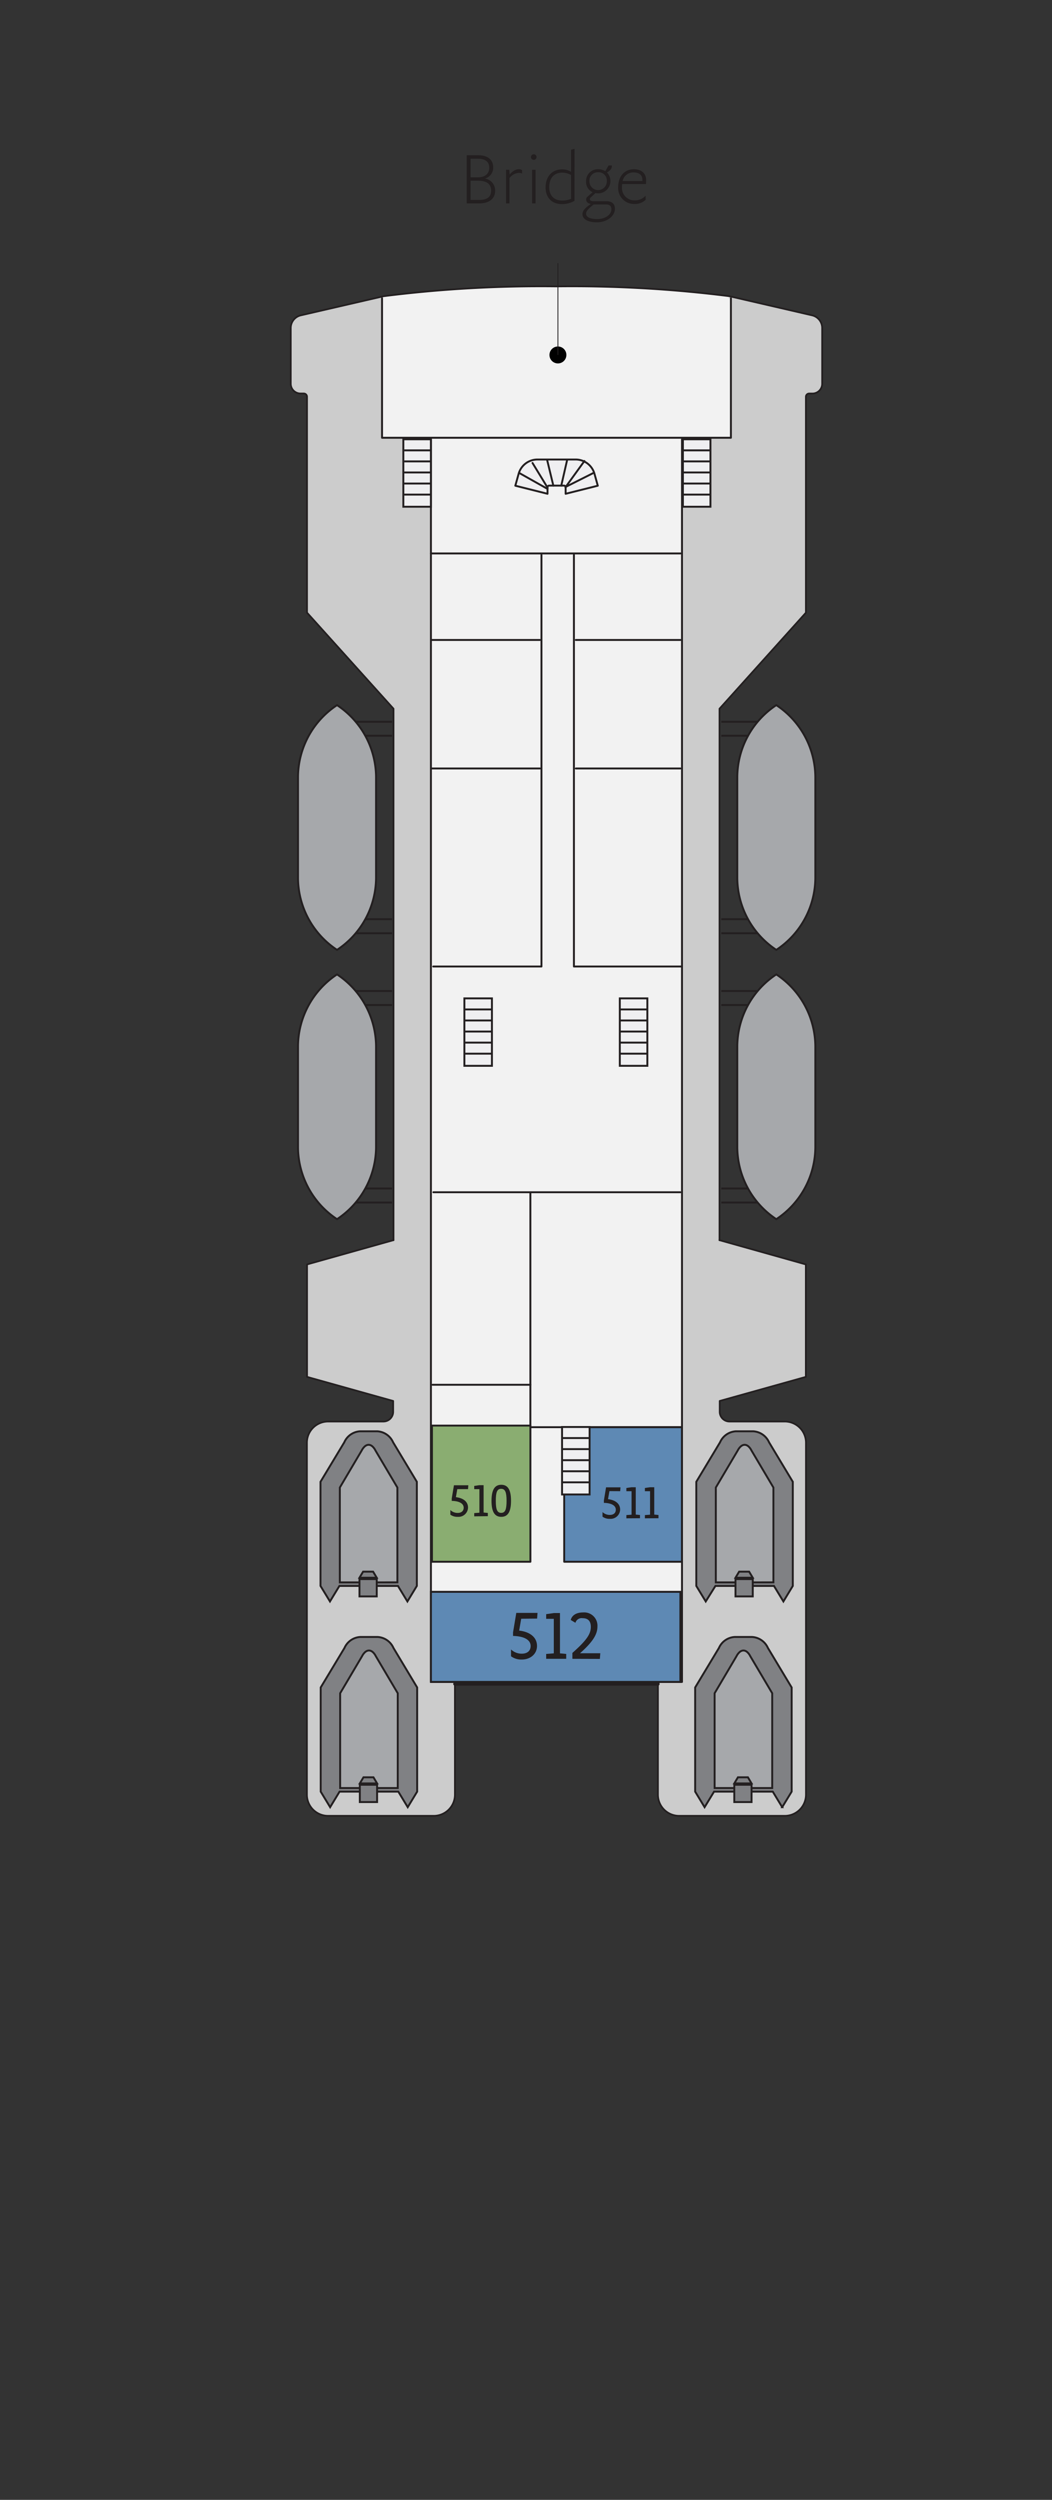 <svg xmlns="http://www.w3.org/2000/svg" viewBox="0 0 323.47 768"><rect x="0" y="0" width="323.47" height="768" fill="#333333" stroke="none"/><defs><style>.cls-1{fill:#ccc;}.cls-2{fill:#f2f2f2;}.cls-11,.cls-12,.cls-14,.cls-16,.cls-3,.cls-4{fill:none;}.cls-10,.cls-11,.cls-12,.cls-14,.cls-16,.cls-3,.cls-4,.cls-5,.cls-7,.cls-8,.cls-9{stroke:#231f20;}.cls-10,.cls-11,.cls-12,.cls-3,.cls-8{stroke-linecap:round;}.cls-10,.cls-11,.cls-12,.cls-3,.cls-7,.cls-8{stroke-linejoin:round;}.cls-10,.cls-14,.cls-3,.cls-4,.cls-5,.cls-7,.cls-8{stroke-width:0.59px;}.cls-15,.cls-5{fill:#a6a8ab;}.cls-6,.cls-7{fill:#efeff1;}.cls-8,.cls-9{fill:#5e89b4;}.cls-9{stroke-miterlimit:10;stroke-width:0.59px;}.cls-10{fill:#8aad71;}.cls-11{stroke-width:0.53px;}.cls-12{stroke-width:1.05px;}.cls-13{fill:#808184;}.cls-14{stroke-miterlimit:3;}.cls-16{stroke-width:0.26px;}.cls-17{fill:#231f20;}</style></defs><g id="OAD"><path class="cls-1" d="M139.88,517.34H202.3v34a6.52,6.52,0,0,0,6.52,6.52H241.3a6.52,6.52,0,0,0,6.52-6.52h0V443.24a6.52,6.52,0,0,0-6.52-6.52h-17a3,3,0,0,1-3-3V430.4L247.78,423V388.46L221.21,381h0V217.73l26.57-29.51V121.9a1,1,0,0,1,1-1h1a3,3,0,0,0,3-3V100.8a4,4,0,0,0-3.1-3.92L224.24,91a386.81,386.81,0,0,0-53.14-3A386.75,386.75,0,0,0,118,91L92.5,96.88a4,4,0,0,0-3.1,3.92v17.09a3,3,0,0,0,3,3h1a1,1,0,0,1,1,1v66.32L121,217.73V381l-26.57,7.46V423L121,430.4v3.31a3,3,0,0,1-3,3h-17a6.52,6.52,0,0,0-6.52,6.52V551.37h0a6.51,6.51,0,0,0,6.51,6.52h32.49a6.51,6.51,0,0,0,6.51-6.52Z"/><rect class="cls-1" x="131.97" y="439" width="78.26" height="77.18" transform="translate(-306.5 648.69) rotate(-90)"/><path class="cls-2" d="M117.46,91.64v42.85h15V516.72h77.2V134.49h15V91.64H224l.23-.64a386.81,386.81,0,0,0-53.14-3A386.75,386.75,0,0,0,118,91"/><polyline class="cls-3" points="117.47 91.64 117.47 134.49 224.74 134.49 224.74 91.64"/><line class="cls-3" x1="133.01" y1="425.43" x2="163.08" y2="425.43"/><line class="cls-3" x1="163.08" y1="437.96" x2="163.08" y2="366.57"/><line class="cls-3" x1="209.68" y1="438.46" x2="132.82" y2="438.46"/><line class="cls-3" x1="209.2" y1="366.28" x2="133.26" y2="366.28"/><polyline class="cls-3" points="209.7 134.96 209.7 451.5 209.7 516.72 209.22 516.72 133.01 516.72 132.5 516.72 132.5 451.5 132.5 134.96"/><line class="cls-3" x1="132.5" y1="170.03" x2="209.26" y2="170.03"/><polyline class="cls-3" points="133.21 296.93 166.49 296.93 166.49 170.45"/><polyline class="cls-3" points="209.45 296.93 176.47 296.93 176.47 170.45"/><line class="cls-3" x1="132.82" y1="236.09" x2="166.02" y2="236.09"/><line class="cls-3" x1="132.82" y1="196.61" x2="166.02" y2="196.61"/><line class="cls-3" x1="177.05" y1="236.09" x2="209.22" y2="236.09"/><line class="cls-3" x1="177.05" y1="196.61" x2="209.22" y2="196.61"/><polyline class="cls-4" points="120.53 369.44 106.35 369.44 106.35 365.13 120.53 365.13"/><polyline class="cls-4" points="120.53 308.77 106.35 308.77 106.35 304.46 120.53 304.46"/><polyline class="cls-4" points="120.53 286.71 106.35 286.71 106.35 282.4 120.53 282.4"/><polyline class="cls-4" points="120.53 226.04 106.35 226.04 106.35 221.74 120.53 221.74"/><polyline class="cls-4" points="221.79 369.44 235.97 369.44 235.97 365.13 221.79 365.13"/><polyline class="cls-4" points="221.79 308.77 235.97 308.77 235.97 304.46 221.79 304.46"/><polyline class="cls-4" points="221.79 286.71 235.97 286.71 235.97 282.4 221.79 282.4"/><polyline class="cls-4" points="221.79 226.04 235.97 226.04 235.97 221.74 221.79 221.74"/><path class="cls-5" d="M103.63,299.36a26.73,26.73,0,0,1,12,22.05v31.08a26.73,26.73,0,0,1-12,22.06,26.68,26.68,0,0,1-12-22.06V321.41A26.68,26.68,0,0,1,103.63,299.36Z"/><path class="cls-5" d="M103.63,216.63a26.73,26.73,0,0,1,12,22.06v31.07a26.73,26.73,0,0,1-12,22.06,26.68,26.68,0,0,1-12-22.06V238.69A26.68,26.68,0,0,1,103.63,216.63Z"/><path class="cls-5" d="M238.7,299.36a26.7,26.7,0,0,0-12,22.05v31.08a26.71,26.71,0,0,0,12,22.06,26.71,26.71,0,0,0,12-22.06V321.41A26.7,26.7,0,0,0,238.7,299.36Z"/><path class="cls-5" d="M238.7,216.63a26.71,26.71,0,0,0-12,22.06v31.07a26.71,26.71,0,0,0,12,22.06,26.71,26.71,0,0,0,12-22.06V238.69A26.71,26.71,0,0,0,238.7,216.63Z"/><polygon class="cls-6" points="124.02 155.68 124.02 134.96 132.49 134.96 132.49 155.68 124.02 155.68 124.02 155.68"/><polygon class="cls-4" points="124.02 155.68 124.02 134.96 132.49 134.96 132.49 155.68 124.02 155.68 124.02 155.68"/><line class="cls-4" x1="124.25" y1="138.36" x2="132.49" y2="138.36"/><line class="cls-4" x1="124.25" y1="141.75" x2="132.49" y2="141.75"/><line class="cls-4" x1="124.25" y1="145.15" x2="132.49" y2="145.15"/><line class="cls-4" x1="132.49" y1="148.55" x2="124.25" y2="148.55"/><line class="cls-4" x1="124.25" y1="151.95" x2="132.49" y2="151.95"/><polygon class="cls-6" points="209.98 155.68 209.98 134.96 218.45 134.96 218.45 155.68 209.98 155.68 209.98 155.68"/><polygon class="cls-4" points="209.98 155.68 209.98 134.96 218.45 134.96 218.45 155.68 209.98 155.68 209.98 155.68"/><line class="cls-4" x1="210.2" y1="138.36" x2="218.45" y2="138.36"/><line class="cls-4" x1="210.2" y1="141.75" x2="218.45" y2="141.75"/><line class="cls-4" x1="210.2" y1="145.15" x2="218.45" y2="145.15"/><line class="cls-4" x1="218.45" y1="148.55" x2="210.2" y2="148.55"/><line class="cls-4" x1="210.2" y1="151.95" x2="218.45" y2="151.95"/><polygon class="cls-6" points="190.58 327.44 190.58 306.72 199.05 306.72 199.05 327.44 190.58 327.44 190.58 327.44"/><polygon class="cls-4" points="190.58 327.44 190.58 306.72 199.05 306.72 199.05 327.44 190.58 327.44 190.58 327.44"/><line class="cls-4" x1="190.81" y1="310.12" x2="199.05" y2="310.12"/><line class="cls-4" x1="190.81" y1="313.51" x2="199.05" y2="313.51"/><line class="cls-4" x1="190.81" y1="316.91" x2="199.05" y2="316.91"/><line class="cls-4" x1="199.05" y1="320.31" x2="190.81" y2="320.31"/><line class="cls-4" x1="190.81" y1="323.71" x2="199.05" y2="323.71"/><polygon class="cls-6" points="142.79 327.44 142.79 306.72 151.26 306.72 151.26 327.44 142.79 327.44 142.79 327.44"/><polygon class="cls-4" points="142.79 327.44 142.79 306.72 151.26 306.72 151.26 327.44 142.79 327.44 142.79 327.44"/><line class="cls-4" x1="143.02" y1="310.12" x2="151.26" y2="310.12"/><line class="cls-4" x1="143.02" y1="313.51" x2="151.26" y2="313.51"/><line class="cls-4" x1="143.02" y1="316.91" x2="151.26" y2="316.91"/><line class="cls-4" x1="151.26" y1="320.31" x2="143.02" y2="320.31"/><line class="cls-4" x1="143.02" y1="323.71" x2="151.26" y2="323.71"/><path class="cls-7" d="M173.36,149.19h-4.51a.5.5,0,0,0-.5.51v2l-9.9-2.48,1-3.59a6,6,0,0,1,5.82-4.46H177a6,6,0,0,1,5.81,4.46l1,3.59-9.89,2.48v-2A.51.51,0,0,0,173.36,149.19Z"/><line class="cls-3" x1="172.58" y1="149.19" x2="174.38" y2="141.33"/><line class="cls-3" x1="173.86" y1="149.7" x2="179.7" y2="141.63"/><line class="cls-3" x1="174.01" y1="149.55" x2="182.46" y2="145.31"/><line class="cls-3" x1="170.14" y1="149.19" x2="168.25" y2="141.38"/><line class="cls-3" x1="168.35" y1="149.79" x2="163.74" y2="142.24"/><line class="cls-3" x1="168.35" y1="150.2" x2="159.66" y2="145.31"/><rect class="cls-8" x="170.91" y="441.03" width="41.33" height="36.2" transform="translate(-267.55 650.71) rotate(-90)"/><polygon class="cls-6" points="172.82 459.13 172.82 438.4 181.29 438.4 181.29 459.13 172.82 459.13 172.82 459.13"/><polygon class="cls-4" points="172.82 459.13 172.82 438.4 181.29 438.4 181.29 459.13 172.82 459.13 172.82 459.13"/><line class="cls-4" x1="173.04" y1="441.8" x2="181.29" y2="441.8"/><line class="cls-4" x1="173.04" y1="445.2" x2="181.29" y2="445.2"/><line class="cls-4" x1="173.04" y1="448.6" x2="181.29" y2="448.6"/><line class="cls-4" x1="181.29" y1="452" x2="173.04" y2="452"/><line class="cls-4" x1="173.04" y1="455.4" x2="181.29" y2="455.4"/><rect class="cls-9" x="157.01" y="464.53" width="27.68" height="76.7" transform="translate(-332.03 673.73) rotate(-90)"/><rect class="cls-10" x="127.03" y="443.75" width="41.83" height="30.27" transform="translate(-310.93 606.83) rotate(-90)"/><path class="cls-11" d="M221.23,381V217.73l26.57-29.51V121.9a1,1,0,0,1,1-1h1a3,3,0,0,0,3-3V100.8a4,4,0,0,0-3.1-3.92L224.24,91a386.81,386.81,0,0,0-53.14-3A386.75,386.75,0,0,0,118,91L92.5,96.88a4,4,0,0,0-3.1,3.92v17.09a3,3,0,0,0,3,3h1a1,1,0,0,1,1,1v66.32L121,217.73V381"/><path class="cls-11" d="M139.88,517.34v34a6.51,6.51,0,0,1-6.51,6.52H100.88a6.51,6.51,0,0,1-6.51-6.52h0V443.24a6.52,6.52,0,0,1,6.52-6.52h17a3,3,0,0,0,3-3V430.4L94.41,423V388.46L121,381"/><path class="cls-11" d="M202.3,517.34v34a6.52,6.52,0,0,0,6.52,6.52H241.3a6.52,6.52,0,0,0,6.52-6.52h0V443.24a6.52,6.52,0,0,0-6.52-6.52h-17a3,3,0,0,1-3-3V430.4L247.78,423V388.46L221.21,381"/><line class="cls-12" x1="139.88" y1="517.34" x2="202.3" y2="517.34"/><path d="M174.15,109.06a2.6,2.6,0,1,1-2.6-2.61A2.6,2.6,0,0,1,174.15,109.06Z"/><path class="cls-13" d="M240.88,492l-2.9-4.77h-18L217,492l-2.9-4.77v-32l7.3-12.13a5.67,5.67,0,0,1,4.87-3.38h5.32a5.7,5.7,0,0,1,4.88,3.38l7.3,12.13v32L240.88,492Z"/><path class="cls-14" d="M240.88,492l-2.9-4.77h-18L217,492l-2.9-4.77v-32l7.3-12.13a5.67,5.67,0,0,1,4.87-3.38h5.32a5.7,5.7,0,0,1,4.88,3.38l7.3,12.13v32L240.88,492Z"/><path class="cls-15" d="M229,486.14H220.1V457l6.73-11.37s.82-1.76,2.13-1.76,2.11,1.76,2.11,1.76L237.81,457v29.13Z"/><path class="cls-14" d="M229,486.14H220.1V457l6.73-11.37s.82-1.76,2.13-1.76,2.11,1.76,2.11,1.76L237.81,457v29.13Z"/><polygon class="cls-13" points="226.15 490.45 226.15 485.13 231.46 485.13 231.46 490.45 226.15 490.45 226.15 490.45"/><polygon class="cls-14" points="226.15 490.45 226.15 485.13 231.46 485.13 231.46 490.45 226.15 490.45 226.15 490.45"/><polygon class="cls-13" points="230.34 482.84 231.46 484.71 226.15 484.71 227.27 482.84 230.34 482.84 230.34 482.84"/><polygon class="cls-14" points="230.34 482.84 231.46 484.71 226.15 484.71 227.27 482.84 230.34 482.84 230.34 482.84"/><path class="cls-13" d="M125.27,492l-2.91-4.77h-18l-2.9,4.77-2.91-4.77v-32l7.31-12.13a5.65,5.65,0,0,1,4.87-3.38H116a5.67,5.67,0,0,1,4.87,3.38l7.3,12.13v32l-2.9,4.77Z"/><path class="cls-14" d="M125.27,492l-2.91-4.77h-18l-2.9,4.77-2.91-4.77v-32l7.31-12.13a5.65,5.65,0,0,1,4.87-3.38H116a5.67,5.67,0,0,1,4.87,3.38l7.3,12.13v32l-2.9,4.77Z"/><path class="cls-15" d="M113.34,486.14h-8.85V457l6.72-11.37s.82-1.76,2.13-1.76,2.11,1.76,2.11,1.76L122.19,457v29.13Z"/><path class="cls-14" d="M113.34,486.14h-8.85V457l6.72-11.37s.82-1.76,2.13-1.76,2.11,1.76,2.11,1.76L122.19,457v29.13Z"/><polygon class="cls-13" points="110.53 490.45 110.53 485.13 115.84 485.13 115.84 490.45 110.53 490.45 110.53 490.45"/><polygon class="cls-14" points="110.53 490.45 110.53 485.13 115.84 485.13 115.84 490.45 110.53 490.45 110.53 490.45"/><polygon class="cls-13" points="114.72 482.84 115.84 484.71 110.53 484.71 111.65 482.84 114.72 482.84 114.72 482.84"/><polygon class="cls-14" points="114.72 482.84 115.84 484.71 110.53 484.71 111.65 482.84 114.72 482.84 114.72 482.84"/><path class="cls-13" d="M240.51,555.2l-2.9-4.78H219.56l-2.91,4.78-2.9-4.78v-32l7.31-12.14a5.65,5.65,0,0,1,4.86-3.37h5.32a5.69,5.69,0,0,1,4.88,3.37l7.3,12.14v32l-2.91,4.78Z"/><path class="cls-14" d="M240.51,555.2l-2.9-4.78H219.56l-2.91,4.78-2.9-4.78v-32l7.31-12.14a5.65,5.65,0,0,1,4.86-3.37h5.32a5.69,5.69,0,0,1,4.88,3.37l7.3,12.14v32l-2.91,4.78Z"/><path class="cls-15" d="M228.59,549.32h-8.86V520.2l6.73-11.38s.82-1.76,2.13-1.76,2.11,1.76,2.11,1.76l6.74,11.38v29.12Z"/><path class="cls-14" d="M228.59,549.32h-8.86V520.2l6.73-11.38s.82-1.76,2.13-1.76,2.11,1.76,2.11,1.76l6.74,11.38v29.12Z"/><polygon class="cls-13" points="225.78 553.63 225.78 548.31 231.09 548.31 231.09 553.63 225.78 553.63 225.78 553.63"/><polygon class="cls-14" points="225.78 553.63 225.78 548.31 231.09 548.31 231.09 553.63 225.78 553.63 225.78 553.63"/><polygon class="cls-13" points="229.97 546.02 231.09 547.9 225.78 547.9 226.9 546.02 229.97 546.02 229.97 546.02"/><polygon class="cls-14" points="229.97 546.02 231.09 547.9 225.78 547.9 226.9 546.02 229.97 546.02 229.97 546.02"/><path class="cls-13" d="M125.37,555.2l-2.9-4.78H104.41l-2.9,4.78-2.9-4.78v-32l7.31-12.14a5.65,5.65,0,0,1,4.86-3.37h5.33a5.67,5.67,0,0,1,4.87,3.37l7.29,12.14v32l-2.9,4.78Z"/><path class="cls-14" d="M125.37,555.2l-2.9-4.78H104.41l-2.9,4.78-2.9-4.78v-32l7.31-12.14a5.65,5.65,0,0,1,4.86-3.37h5.33a5.67,5.67,0,0,1,4.87,3.37l7.29,12.14v32l-2.9,4.78Z"/><path class="cls-15" d="M113.45,549.32h-8.86V520.2l6.73-11.38s.82-1.76,2.13-1.76,2.11,1.76,2.11,1.76l6.74,11.38v29.12Z"/><path class="cls-14" d="M113.45,549.32h-8.86V520.2l6.73-11.38s.82-1.76,2.13-1.76,2.11,1.76,2.11,1.76l6.74,11.38v29.12Z"/><polygon class="cls-13" points="110.64 553.63 110.64 548.31 115.95 548.31 115.95 553.63 110.64 553.63 110.64 553.63"/><polygon class="cls-14" points="110.64 553.63 110.64 548.31 115.95 548.31 115.95 553.63 110.64 553.63 110.64 553.63"/><polygon class="cls-13" points="114.83 546.02 115.95 547.9 110.64 547.9 111.76 546.02 114.83 546.02 114.83 546.02"/><polygon class="cls-14" points="114.83 546.02 115.95 547.9 110.64 547.9 111.76 546.02 114.83 546.02 114.83 546.02"/><line class="cls-16" x1="171.55" y1="109.05" x2="171.55" y2="80.87"/><path class="cls-17" d="M140.61,457.49l-.43,2.47c2.2.25,3.73,1.33,3.73,3.2a2.93,2.93,0,0,1-3.16,2.84,3.65,3.65,0,0,1-2.27-.66v-1.43a3.21,3.21,0,0,0,2.27.89c1.07,0,1.82-.56,1.82-1.61,0-1.28-1.36-2.05-3.67-2.09v-.74l.68-4.06H144l-.09,1.19Z"/><path class="cls-17" d="M145.82,465.85v-1l1.59-.12V457.5h-1.59v-1l1.59-.23h1.29v8.41l1.3.12v1Z"/><path class="cls-17" d="M151.13,461.08c0-3.52,1.07-4.93,3-4.93s3,1.37,3,4.92-1.07,4.93-3,4.93S151.13,464.63,151.13,461.08Zm4.63,0c0-2.61-.41-3.69-1.67-3.69s-1.64,1.08-1.64,3.7.4,3.69,1.66,3.69S155.76,463.69,155.76,461.07Z"/><path class="cls-17" d="M187.39,458.1l-.44,2.47c2.2.26,3.73,1.34,3.73,3.21a2.92,2.92,0,0,1-3.16,2.83,3.55,3.55,0,0,1-2.26-.66v-1.42a3.18,3.18,0,0,0,2.26.88c1.08,0,1.83-.55,1.83-1.6,0-1.29-1.36-2.05-3.67-2.1V461l.67-4.06h4.44l-.09,1.18Z"/><path class="cls-17" d="M192.6,466.46v-1l1.59-.12v-7.21H192.6v-1l1.59-.22h1.29v8.4l1.3.12v1Z"/><path class="cls-17" d="M198.29,466.46v-1l1.59-.12v-7.21h-1.59v-1l1.59-.22h1.29v8.4l1.3.12v1Z"/><path class="cls-17" d="M160.26,497.31l-.63,3.64c3.24.37,5.49,2,5.49,4.72,0,2.43-2,4.17-4.66,4.17a5.3,5.3,0,0,1-3.33-1v-2.1a4.69,4.69,0,0,0,3.33,1.3c1.59,0,2.7-.81,2.7-2.36,0-1.89-2-3-5.41-3.09v-1.08l1-6h6.53l-.13,1.75Z"/><path class="cls-17" d="M167.94,509.62v-1.5l2.34-.18V497.33h-2.34V495.9l2.34-.34h1.9v12.38l1.92.18v1.5Z"/><path class="cls-17" d="M176,509.62v-1.81c4.33-3.84,5.67-5.78,5.67-8,0-1.79-.88-2.67-2.51-2.67a2,2,0,0,0-2.23,1.41l-1.44-.86c.31-1.26,1.48-2.32,3.82-2.32a4.08,4.08,0,0,1,4.39,4.35c0,2.29-1.3,4.61-5.36,8.19h6.24l-.13,1.74Z"/><path class="cls-17" d="M147.34,62.49h-3.83V47.69H147c3,0,4.65,1.37,4.65,3.79a3.44,3.44,0,0,1-2.53,3.37,3.73,3.73,0,0,1,3.13,3.72C152.26,61.05,150.41,62.49,147.34,62.49Zm-.49-13.73h-2.16v5.72h2.25c2.42,0,3.49-1.3,3.49-2.93C150.43,49.67,149.24,48.76,146.85,48.76Zm.16,6.76h-2.32v5.9h2.67c2.32,0,3.65-.83,3.65-2.85S149.66,55.52,147,55.52Z"/><path class="cls-17" d="M160.53,53.32a2.29,2.29,0,0,0-1-.21,3.94,3.94,0,0,0-2.88,1.6v7.78H155.6V52.15h1l.09,1.47c1.12-1.26,2-1.63,2.84-1.63a1.71,1.71,0,0,1,1,.28Z"/><path class="cls-17" d="M164.12,49.11a.86.86,0,0,1,0-1.72.86.86,0,0,1,0,1.72Zm-.51,13.38V52.15h1.07V62.49Z"/><path class="cls-17" d="M176.65,61.7a7.84,7.84,0,0,1-3.89,1c-3,0-5-1.89-5-5.14,0-3.41,2.09-5.53,5.09-5.53a5.12,5.12,0,0,1,2.74.75V46l1.07-.28Zm-1.07-7.94a5.5,5.5,0,0,0-2.7-.72c-2.28,0-4,1.39-4,4.48,0,2.46,1.37,4.09,4,4.09a6.87,6.87,0,0,0,2.72-.53Z"/><path class="cls-17" d="M186.12,52.6l1-1.77h1a1.23,1.23,0,0,1,0,.28c0,.67-.42,1.23-1.49,1.88A3.78,3.78,0,0,1,184,59.4a4,4,0,0,1-.91-.09l-1.39,1.3a.75.75,0,0,0-.33.58c0,.35.28.63,1.12.63h4c1.7,0,2.58.79,2.58,2.35,0,2.13-2.3,4.13-5.55,4.13-3,0-4.42-1.14-4.42-2.46,0-1,.61-1.86,2.58-3.18-1-.17-1.44-.7-1.44-1.33a1.37,1.37,0,0,1,.21-.72l1.76-1.56a3.42,3.42,0,0,1-2-3.32,3.6,3.6,0,0,1,3.7-3.74A4,4,0,0,1,186.12,52.6Zm-5.9,13.05c0,.93,1,1.65,3.41,1.65,2.58,0,4.35-1.39,4.35-3,0-1-.52-1.49-1.67-1.49h-3.75C180.54,64.38,180.22,65,180.22,65.65Zm6.36-9.94a2.54,2.54,0,0,0-2.71-2.79,2.58,2.58,0,0,0-2.63,2.81,2.67,2.67,0,1,0,5.34,0Z"/><path class="cls-17" d="M198.52,61.38a4.68,4.68,0,0,1-3.44,1.28,4.86,4.86,0,0,1-5-5.16c0-3.53,2.11-5.51,4.83-5.51,2.23,0,3.76,1.19,3.76,3.35,0,.25,0,.83-.05,1.21h-7.31a6.22,6.22,0,0,0-.07,1,3.8,3.8,0,0,0,3.95,4,4.35,4.35,0,0,0,3.32-1.44Zm-1-5.76v-.4c0-1.28-.81-2.25-2.74-2.25a3.34,3.34,0,0,0-3.34,2.65Z"/></g></svg>